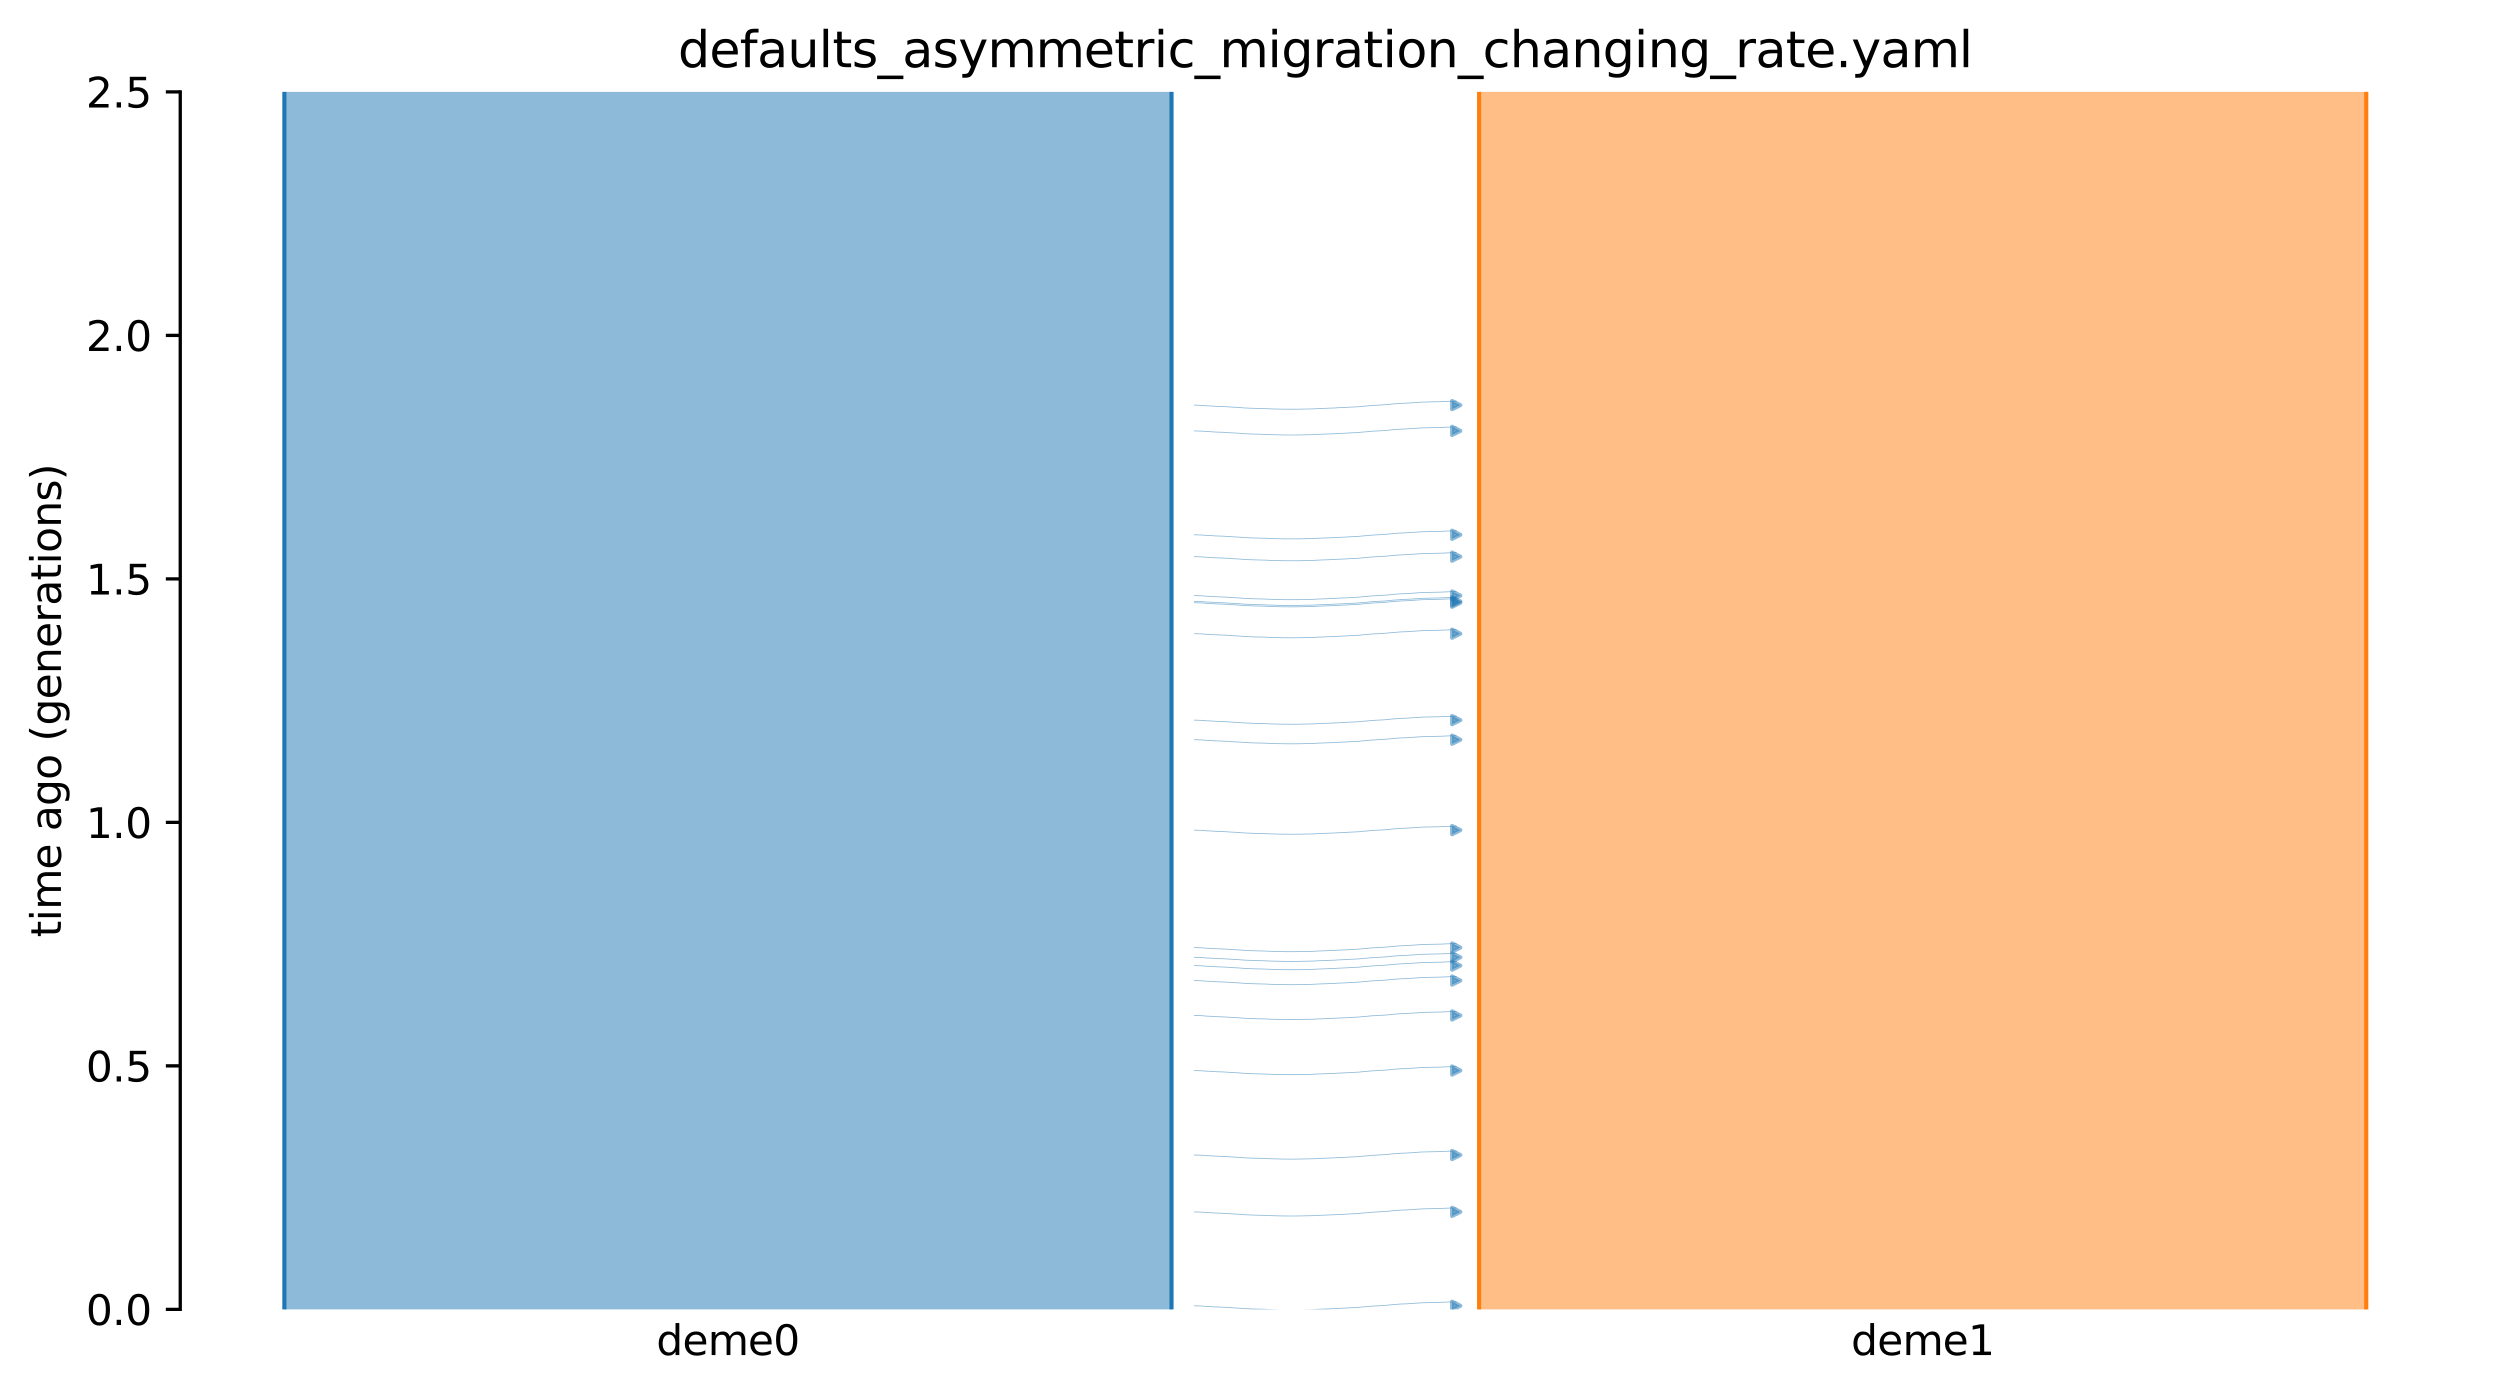 <?xml version="1.0" encoding="utf-8" standalone="no"?>
<!DOCTYPE svg PUBLIC "-//W3C//DTD SVG 1.1//EN"
  "http://www.w3.org/Graphics/SVG/1.1/DTD/svg11.dtd">
<svg xmlns:xlink="http://www.w3.org/1999/xlink" width="607.2pt" height="338.4pt" viewBox="0 0 607.2 338.4" xmlns="http://www.w3.org/2000/svg" version="1.1">
 <defs>
  <style type="text/css">*{stroke-linejoin: round; stroke-linecap: butt}</style>
 </defs>
 <g id="figure_1">
  <g id="patch_1">
   <path d="M 0 338.4 
L 607.2 338.4 
L 607.2 0 
L 0 0 
z
" style="fill: #ffffff"/>
  </g>
  <g id="axes_1">
   <g id="patch_2">
    <path d="M 43.781 318.022 
L 600 318.022 
L 600 22.318 
L 43.781 22.318 
z
" style="fill: #ffffff"/>
   </g>
   <g id="line2d_1">
    <path d="M 290.098 135.197 
L 291.098 135.229 
L 292.098 135.266 
L 293.098 135.364 
L 294.098 135.396 
L 295.098 135.47 
L 296.098 135.508 
L 297.098 135.544 
L 298.098 135.601 
L 299.098 135.672 
L 300.098 135.724 
L 301.098 135.783 
L 302.098 135.871 
L 303.098 135.917 
L 304.098 135.96 
L 305.098 135.99 
L 306.098 136.016 
L 307.098 136.037 
L 308.098 136.092 
L 309.098 136.12 
L 310.098 136.149 
L 311.098 136.175 
L 312.098 136.186 
L 313.098 136.196 
L 314.098 136.196 
L 315.098 136.186 
L 316.098 136.175 
L 317.098 136.144 
L 318.098 136.133 
L 319.098 136.102 
L 320.098 136.043 
L 321.098 136.005 
L 322.098 135.966 
L 323.098 135.924 
L 324.098 135.891 
L 325.098 135.824 
L 326.098 135.785 
L 327.098 135.742 
L 328.098 135.671 
L 329.098 135.635 
L 330.098 135.577 
L 331.098 135.466 
L 332.098 135.395 
L 333.098 135.282 
L 334.098 135.236 
L 335.098 135.175 
L 336.098 135.126 
L 337.098 135.046 
L 338.098 134.927 
L 339.098 134.857 
L 340.098 134.774 
L 341.098 134.74 
L 342.098 134.689 
L 343.098 134.621 
L 344.098 134.555 
L 345.098 134.478 
L 346.098 134.45 
L 347.098 134.424 
L 348.098 134.401 
L 349.098 134.382 
L 350.098 134.355 
L 351.098 134.306 
L 352.098 134.27 
L 353.683 134.235 
" clip-path="url(#p2864625d88)" style="fill: none; stroke: #1f77b4; stroke-opacity: 0.5; stroke-width: 0.2; stroke-linecap: square"/>
   </g>
   <g id="line2d_2">
    <path d="M 290.098 153.905 
L 291.098 153.937 
L 292.098 153.974 
L 293.098 154.072 
L 294.098 154.104 
L 295.098 154.178 
L 296.098 154.216 
L 297.098 154.252 
L 298.098 154.309 
L 299.098 154.38 
L 300.098 154.432 
L 301.098 154.491 
L 302.098 154.579 
L 303.098 154.625 
L 304.098 154.668 
L 305.098 154.698 
L 306.098 154.724 
L 307.098 154.745 
L 308.098 154.8 
L 309.098 154.828 
L 310.098 154.857 
L 311.098 154.883 
L 312.098 154.894 
L 313.098 154.904 
L 314.098 154.904 
L 315.098 154.894 
L 316.098 154.883 
L 317.098 154.852 
L 318.098 154.841 
L 319.098 154.81 
L 320.098 154.751 
L 321.098 154.713 
L 322.098 154.674 
L 323.098 154.632 
L 324.098 154.599 
L 325.098 154.532 
L 326.098 154.493 
L 327.098 154.45 
L 328.098 154.379 
L 329.098 154.343 
L 330.098 154.285 
L 331.098 154.174 
L 332.098 154.103 
L 333.098 153.99 
L 334.098 153.944 
L 335.098 153.883 
L 336.098 153.834 
L 337.098 153.754 
L 338.098 153.635 
L 339.098 153.565 
L 340.098 153.482 
L 341.098 153.448 
L 342.098 153.397 
L 343.098 153.329 
L 344.098 153.263 
L 345.098 153.186 
L 346.098 153.158 
L 347.098 153.132 
L 348.098 153.109 
L 349.098 153.09 
L 350.098 153.063 
L 351.098 153.014 
L 352.098 152.978 
L 353.683 152.943 
" clip-path="url(#p2864625d88)" style="fill: none; stroke: #1f77b4; stroke-opacity: 0.5; stroke-width: 0.2; stroke-linecap: square"/>
   </g>
   <g id="line2d_3">
    <path d="M 290.098 129.886 
L 291.098 129.917 
L 292.098 129.954 
L 293.098 130.052 
L 294.098 130.084 
L 295.098 130.158 
L 296.098 130.196 
L 297.098 130.232 
L 298.098 130.289 
L 299.098 130.36 
L 300.098 130.412 
L 301.098 130.471 
L 302.098 130.559 
L 303.098 130.605 
L 304.098 130.648 
L 305.098 130.678 
L 306.098 130.704 
L 307.098 130.725 
L 308.098 130.78 
L 309.098 130.808 
L 310.098 130.837 
L 311.098 130.863 
L 312.098 130.874 
L 313.098 130.884 
L 314.098 130.884 
L 315.098 130.874 
L 316.098 130.863 
L 317.098 130.832 
L 318.098 130.821 
L 319.098 130.79 
L 320.098 130.731 
L 321.098 130.694 
L 322.098 130.654 
L 323.098 130.612 
L 324.098 130.579 
L 325.098 130.512 
L 326.098 130.473 
L 327.098 130.43 
L 328.098 130.359 
L 329.098 130.323 
L 330.098 130.265 
L 331.098 130.154 
L 332.098 130.083 
L 333.098 129.97 
L 334.098 129.924 
L 335.098 129.863 
L 336.098 129.815 
L 337.098 129.734 
L 338.098 129.615 
L 339.098 129.545 
L 340.098 129.462 
L 341.098 129.429 
L 342.098 129.377 
L 343.098 129.309 
L 344.098 129.243 
L 345.098 129.166 
L 346.098 129.138 
L 347.098 129.112 
L 348.098 129.089 
L 349.098 129.07 
L 350.098 129.043 
L 351.098 128.994 
L 352.098 128.959 
L 353.683 128.923 
" clip-path="url(#p2864625d88)" style="fill: none; stroke: #1f77b4; stroke-opacity: 0.5; stroke-width: 0.2; stroke-linecap: square"/>
   </g>
   <g id="line2d_4">
    <path d="M 290.098 146.055 
L 291.098 146.086 
L 292.098 146.123 
L 293.098 146.221 
L 294.098 146.254 
L 295.098 146.327 
L 296.098 146.366 
L 297.098 146.401 
L 298.098 146.459 
L 299.098 146.529 
L 300.098 146.581 
L 301.098 146.64 
L 302.098 146.729 
L 303.098 146.775 
L 304.098 146.817 
L 305.098 146.848 
L 306.098 146.874 
L 307.098 146.895 
L 308.098 146.949 
L 309.098 146.977 
L 310.098 147.007 
L 311.098 147.032 
L 312.098 147.044 
L 313.098 147.054 
L 314.098 147.053 
L 315.098 147.044 
L 316.098 147.032 
L 317.098 147.001 
L 318.098 146.99 
L 319.098 146.96 
L 320.098 146.9 
L 321.098 146.863 
L 322.098 146.824 
L 323.098 146.781 
L 324.098 146.749 
L 325.098 146.681 
L 326.098 146.642 
L 327.098 146.599 
L 328.098 146.529 
L 329.098 146.493 
L 330.098 146.434 
L 331.098 146.323 
L 332.098 146.253 
L 333.098 146.14 
L 334.098 146.094 
L 335.098 146.033 
L 336.098 145.984 
L 337.098 145.903 
L 338.098 145.785 
L 339.098 145.714 
L 340.098 145.631 
L 341.098 145.598 
L 342.098 145.547 
L 343.098 145.478 
L 344.098 145.412 
L 345.098 145.335 
L 346.098 145.308 
L 347.098 145.281 
L 348.098 145.259 
L 349.098 145.239 
L 350.098 145.213 
L 351.098 145.163 
L 352.098 145.128 
L 353.683 145.092 
" clip-path="url(#p2864625d88)" style="fill: none; stroke: #1f77b4; stroke-opacity: 0.5; stroke-width: 0.2; stroke-linecap: square"/>
   </g>
   <g id="line2d_5">
    <path d="M 290.098 174.906 
L 291.098 174.938 
L 292.098 174.975 
L 293.098 175.073 
L 294.098 175.105 
L 295.098 175.179 
L 296.098 175.217 
L 297.098 175.253 
L 298.098 175.31 
L 299.098 175.381 
L 300.098 175.433 
L 301.098 175.492 
L 302.098 175.58 
L 303.098 175.626 
L 304.098 175.669 
L 305.098 175.699 
L 306.098 175.725 
L 307.098 175.746 
L 308.098 175.801 
L 309.098 175.829 
L 310.098 175.858 
L 311.098 175.884 
L 312.098 175.895 
L 313.098 175.905 
L 314.098 175.905 
L 315.098 175.895 
L 316.098 175.884 
L 317.098 175.853 
L 318.098 175.842 
L 319.098 175.811 
L 320.098 175.752 
L 321.098 175.714 
L 322.098 175.675 
L 323.098 175.633 
L 324.098 175.6 
L 325.098 175.533 
L 326.098 175.494 
L 327.098 175.451 
L 328.098 175.38 
L 329.098 175.344 
L 330.098 175.286 
L 331.098 175.175 
L 332.098 175.104 
L 333.098 174.991 
L 334.098 174.945 
L 335.098 174.884 
L 336.098 174.835 
L 337.098 174.755 
L 338.098 174.636 
L 339.098 174.566 
L 340.098 174.483 
L 341.098 174.449 
L 342.098 174.398 
L 343.098 174.33 
L 344.098 174.264 
L 345.098 174.187 
L 346.098 174.159 
L 347.098 174.133 
L 348.098 174.11 
L 349.098 174.091 
L 350.098 174.064 
L 351.098 174.015 
L 352.098 173.979 
L 353.683 173.944 
" clip-path="url(#p2864625d88)" style="fill: none; stroke: #1f77b4; stroke-opacity: 0.5; stroke-width: 0.2; stroke-linecap: square"/>
   </g>
   <g id="line2d_6">
    <path d="M 290.098 146.388 
L 291.098 146.42 
L 292.098 146.457 
L 293.098 146.554 
L 294.098 146.587 
L 295.098 146.661 
L 296.098 146.699 
L 297.098 146.735 
L 298.098 146.792 
L 299.098 146.863 
L 300.098 146.915 
L 301.098 146.974 
L 302.098 147.062 
L 303.098 147.108 
L 304.098 147.151 
L 305.098 147.181 
L 306.098 147.207 
L 307.098 147.228 
L 308.098 147.283 
L 309.098 147.311 
L 310.098 147.34 
L 311.098 147.366 
L 312.098 147.377 
L 313.098 147.387 
L 314.098 147.387 
L 315.098 147.377 
L 316.098 147.366 
L 317.098 147.335 
L 318.098 147.323 
L 319.098 147.293 
L 320.098 147.234 
L 321.098 147.196 
L 322.098 147.157 
L 323.098 147.115 
L 324.098 147.082 
L 325.098 147.015 
L 326.098 146.975 
L 327.098 146.933 
L 328.098 146.862 
L 329.098 146.826 
L 330.098 146.767 
L 331.098 146.656 
L 332.098 146.586 
L 333.098 146.473 
L 334.098 146.427 
L 335.098 146.366 
L 336.098 146.317 
L 337.098 146.236 
L 338.098 146.118 
L 339.098 146.048 
L 340.098 145.964 
L 341.098 145.931 
L 342.098 145.88 
L 343.098 145.812 
L 344.098 145.746 
L 345.098 145.669 
L 346.098 145.641 
L 347.098 145.615 
L 348.098 145.592 
L 349.098 145.573 
L 350.098 145.546 
L 351.098 145.496 
L 352.098 145.461 
L 353.683 145.426 
" clip-path="url(#p2864625d88)" style="fill: none; stroke: #1f77b4; stroke-opacity: 0.5; stroke-width: 0.2; stroke-linecap: square"/>
   </g>
   <g id="line2d_7">
    <path d="M 290.098 98.398 
L 291.098 98.43 
L 292.098 98.467 
L 293.098 98.564 
L 294.098 98.597 
L 295.098 98.67 
L 296.098 98.709 
L 297.098 98.744 
L 298.098 98.802 
L 299.098 98.872 
L 300.098 98.924 
L 301.098 98.984 
L 302.098 99.072 
L 303.098 99.118 
L 304.098 99.16 
L 305.098 99.191 
L 306.098 99.217 
L 307.098 99.238 
L 308.098 99.292 
L 309.098 99.32 
L 310.098 99.35 
L 311.098 99.375 
L 312.098 99.387 
L 313.098 99.397 
L 314.098 99.397 
L 315.098 99.387 
L 316.098 99.375 
L 317.098 99.344 
L 318.098 99.333 
L 319.098 99.303 
L 320.098 99.243 
L 321.098 99.206 
L 322.098 99.167 
L 323.098 99.125 
L 324.098 99.092 
L 325.098 99.024 
L 326.098 98.985 
L 327.098 98.943 
L 328.098 98.872 
L 329.098 98.836 
L 330.098 98.777 
L 331.098 98.666 
L 332.098 98.596 
L 333.098 98.483 
L 334.098 98.437 
L 335.098 98.376 
L 336.098 98.327 
L 337.098 98.246 
L 338.098 98.128 
L 339.098 98.058 
L 340.098 97.974 
L 341.098 97.941 
L 342.098 97.89 
L 343.098 97.822 
L 344.098 97.755 
L 345.098 97.678 
L 346.098 97.651 
L 347.098 97.625 
L 348.098 97.602 
L 349.098 97.582 
L 350.098 97.556 
L 351.098 97.506 
L 352.098 97.471 
L 353.683 97.435 
" clip-path="url(#p2864625d88)" style="fill: none; stroke: #1f77b4; stroke-opacity: 0.5; stroke-width: 0.2; stroke-linecap: square"/>
   </g>
   <g id="line2d_8">
    <path d="M 290.098 179.656 
L 291.098 179.688 
L 292.098 179.724 
L 293.098 179.822 
L 294.098 179.855 
L 295.098 179.928 
L 296.098 179.967 
L 297.098 180.002 
L 298.098 180.06 
L 299.098 180.13 
L 300.098 180.182 
L 301.098 180.241 
L 302.098 180.33 
L 303.098 180.376 
L 304.098 180.418 
L 305.098 180.449 
L 306.098 180.475 
L 307.098 180.496 
L 308.098 180.55 
L 309.098 180.578 
L 310.098 180.608 
L 311.098 180.633 
L 312.098 180.645 
L 313.098 180.655 
L 314.098 180.654 
L 315.098 180.645 
L 316.098 180.633 
L 317.098 180.602 
L 318.098 180.591 
L 319.098 180.561 
L 320.098 180.501 
L 321.098 180.464 
L 322.098 180.425 
L 323.098 180.383 
L 324.098 180.35 
L 325.098 180.282 
L 326.098 180.243 
L 327.098 180.201 
L 328.098 180.13 
L 329.098 180.094 
L 330.098 180.035 
L 331.098 179.924 
L 332.098 179.854 
L 333.098 179.741 
L 334.098 179.695 
L 335.098 179.634 
L 336.098 179.585 
L 337.098 179.504 
L 338.098 179.386 
L 339.098 179.315 
L 340.098 179.232 
L 341.098 179.199 
L 342.098 179.148 
L 343.098 179.079 
L 344.098 179.013 
L 345.098 178.936 
L 346.098 178.909 
L 347.098 178.883 
L 348.098 178.86 
L 349.098 178.84 
L 350.098 178.814 
L 351.098 178.764 
L 352.098 178.729 
L 353.683 178.693 
" clip-path="url(#p2864625d88)" style="fill: none; stroke: #1f77b4; stroke-opacity: 0.5; stroke-width: 0.2; stroke-linecap: square"/>
   </g>
   <g id="line2d_9">
    <path d="M 290.098 144.652 
L 291.098 144.684 
L 292.098 144.721 
L 293.098 144.818 
L 294.098 144.851 
L 295.098 144.924 
L 296.098 144.963 
L 297.098 144.998 
L 298.098 145.056 
L 299.098 145.126 
L 300.098 145.178 
L 301.098 145.237 
L 302.098 145.326 
L 303.098 145.372 
L 304.098 145.414 
L 305.098 145.445 
L 306.098 145.471 
L 307.098 145.492 
L 308.098 145.546 
L 309.098 145.574 
L 310.098 145.604 
L 311.098 145.629 
L 312.098 145.641 
L 313.098 145.651 
L 314.098 145.651 
L 315.098 145.641 
L 316.098 145.629 
L 317.098 145.598 
L 318.098 145.587 
L 319.098 145.557 
L 320.098 145.497 
L 321.098 145.46 
L 322.098 145.421 
L 323.098 145.379 
L 324.098 145.346 
L 325.098 145.278 
L 326.098 145.239 
L 327.098 145.197 
L 328.098 145.126 
L 329.098 145.09 
L 330.098 145.031 
L 331.098 144.92 
L 332.098 144.85 
L 333.098 144.737 
L 334.098 144.691 
L 335.098 144.63 
L 336.098 144.581 
L 337.098 144.5 
L 338.098 144.382 
L 339.098 144.312 
L 340.098 144.228 
L 341.098 144.195 
L 342.098 144.144 
L 343.098 144.076 
L 344.098 144.009 
L 345.098 143.932 
L 346.098 143.905 
L 347.098 143.879 
L 348.098 143.856 
L 349.098 143.836 
L 350.098 143.81 
L 351.098 143.76 
L 352.098 143.725 
L 353.683 143.689 
" clip-path="url(#p2864625d88)" style="fill: none; stroke: #1f77b4; stroke-opacity: 0.5; stroke-width: 0.2; stroke-linecap: square"/>
   </g>
   <g id="line2d_10">
    <path d="M 290.098 104.656 
L 291.098 104.687 
L 292.098 104.724 
L 293.098 104.822 
L 294.098 104.854 
L 295.098 104.928 
L 296.098 104.966 
L 297.098 105.002 
L 298.098 105.059 
L 299.098 105.13 
L 300.098 105.182 
L 301.098 105.241 
L 302.098 105.329 
L 303.098 105.375 
L 304.098 105.418 
L 305.098 105.448 
L 306.098 105.474 
L 307.098 105.495 
L 308.098 105.55 
L 309.098 105.578 
L 310.098 105.607 
L 311.098 105.633 
L 312.098 105.644 
L 313.098 105.654 
L 314.098 105.654 
L 315.098 105.644 
L 316.098 105.633 
L 317.098 105.602 
L 318.098 105.591 
L 319.098 105.56 
L 320.098 105.501 
L 321.098 105.464 
L 322.098 105.424 
L 323.098 105.382 
L 324.098 105.349 
L 325.098 105.282 
L 326.098 105.243 
L 327.098 105.2 
L 328.098 105.129 
L 329.098 105.093 
L 330.098 105.035 
L 331.098 104.924 
L 332.098 104.853 
L 333.098 104.74 
L 334.098 104.694 
L 335.098 104.633 
L 336.098 104.584 
L 337.098 104.504 
L 338.098 104.385 
L 339.098 104.315 
L 340.098 104.232 
L 341.098 104.199 
L 342.098 104.147 
L 343.098 104.079 
L 344.098 104.013 
L 345.098 103.936 
L 346.098 103.908 
L 347.098 103.882 
L 348.098 103.859 
L 349.098 103.84 
L 350.098 103.813 
L 351.098 103.764 
L 352.098 103.729 
L 353.683 103.693 
" clip-path="url(#p2864625d88)" style="fill: none; stroke: #1f77b4; stroke-opacity: 0.5; stroke-width: 0.2; stroke-linecap: square"/>
   </g>
   <g id="line2d_11">
    <path d="M 290.098 232.512 
L 291.098 232.544 
L 292.098 232.581 
L 293.098 232.678 
L 294.098 232.711 
L 295.098 232.785 
L 296.098 232.823 
L 297.098 232.858 
L 298.098 232.916 
L 299.098 232.987 
L 300.098 233.038 
L 301.098 233.098 
L 302.098 233.186 
L 303.098 233.232 
L 304.098 233.274 
L 305.098 233.305 
L 306.098 233.331 
L 307.098 233.352 
L 308.098 233.406 
L 309.098 233.434 
L 310.098 233.464 
L 311.098 233.49 
L 312.098 233.501 
L 313.098 233.511 
L 314.098 233.511 
L 315.098 233.501 
L 316.098 233.489 
L 317.098 233.458 
L 318.098 233.447 
L 319.098 233.417 
L 320.098 233.357 
L 321.098 233.32 
L 322.098 233.281 
L 323.098 233.239 
L 324.098 233.206 
L 325.098 233.138 
L 326.098 233.099 
L 327.098 233.057 
L 328.098 232.986 
L 329.098 232.95 
L 330.098 232.891 
L 331.098 232.78 
L 332.098 232.71 
L 333.098 232.597 
L 334.098 232.551 
L 335.098 232.49 
L 336.098 232.441 
L 337.098 232.36 
L 338.098 232.242 
L 339.098 232.172 
L 340.098 232.088 
L 341.098 232.055 
L 342.098 232.004 
L 343.098 231.936 
L 344.098 231.869 
L 345.098 231.792 
L 346.098 231.765 
L 347.098 231.739 
L 348.098 231.716 
L 349.098 231.697 
L 350.098 231.67 
L 351.098 231.62 
L 352.098 231.585 
L 353.683 231.549 
" clip-path="url(#p2864625d88)" style="fill: none; stroke: #1f77b4; stroke-opacity: 0.5; stroke-width: 0.2; stroke-linecap: square"/>
   </g>
   <g id="line2d_12">
    <path d="M 290.098 317.15 
L 291.098 317.181 
L 292.098 317.218 
L 293.098 317.316 
L 294.098 317.349 
L 295.098 317.422 
L 296.098 317.461 
L 297.098 317.496 
L 298.098 317.554 
L 299.098 317.624 
L 300.098 317.676 
L 301.098 317.735 
L 302.098 317.824 
L 303.098 317.87 
L 304.098 317.912 
L 305.098 317.943 
L 306.098 317.969 
L 307.098 317.99 
L 308.098 318.044 
L 309.098 318.072 
L 310.098 318.102 
L 311.098 318.127 
L 312.098 318.138 
L 313.098 318.148 
L 314.098 318.148 
L 315.098 318.139 
L 316.098 318.127 
L 317.098 318.096 
L 318.098 318.085 
L 319.098 318.055 
L 320.098 317.995 
L 321.098 317.958 
L 322.098 317.919 
L 323.098 317.876 
L 324.098 317.844 
L 325.098 317.776 
L 326.098 317.737 
L 327.098 317.694 
L 328.098 317.624 
L 329.098 317.587 
L 330.098 317.529 
L 331.098 317.418 
L 332.098 317.347 
L 333.098 317.234 
L 334.098 317.189 
L 335.098 317.127 
L 336.098 317.079 
L 337.098 316.998 
L 338.098 316.879 
L 339.098 316.809 
L 340.098 316.726 
L 341.098 316.693 
L 342.098 316.642 
L 343.098 316.573 
L 344.098 316.507 
L 345.098 316.43 
L 346.098 316.403 
L 347.098 316.376 
L 348.098 316.354 
L 349.098 316.334 
L 350.098 316.308 
L 351.098 316.258 
L 352.098 316.223 
L 353.683 316.187 
" clip-path="url(#p2864625d88)" style="fill: none; stroke: #1f77b4; stroke-opacity: 0.5; stroke-width: 0.2; stroke-linecap: square"/>
   </g>
   <g id="line2d_13">
    <path d="M 290.098 260.009 
L 291.098 260.041 
L 292.098 260.078 
L 293.098 260.175 
L 294.098 260.208 
L 295.098 260.282 
L 296.098 260.32 
L 297.098 260.356 
L 298.098 260.413 
L 299.098 260.484 
L 300.098 260.536 
L 301.098 260.595 
L 302.098 260.683 
L 303.098 260.729 
L 304.098 260.772 
L 305.098 260.802 
L 306.098 260.828 
L 307.098 260.849 
L 308.098 260.904 
L 309.098 260.932 
L 310.098 260.961 
L 311.098 260.987 
L 312.098 260.998 
L 313.098 261.008 
L 314.098 261.008 
L 315.098 260.998 
L 316.098 260.987 
L 317.098 260.956 
L 318.098 260.944 
L 319.098 260.914 
L 320.098 260.854 
L 321.098 260.817 
L 322.098 260.778 
L 323.098 260.736 
L 324.098 260.703 
L 325.098 260.636 
L 326.098 260.596 
L 327.098 260.554 
L 328.098 260.483 
L 329.098 260.447 
L 330.098 260.388 
L 331.098 260.277 
L 332.098 260.207 
L 333.098 260.094 
L 334.098 260.048 
L 335.098 259.987 
L 336.098 259.938 
L 337.098 259.857 
L 338.098 259.739 
L 339.098 259.669 
L 340.098 259.585 
L 341.098 259.552 
L 342.098 259.501 
L 343.098 259.433 
L 344.098 259.366 
L 345.098 259.29 
L 346.098 259.262 
L 347.098 259.236 
L 348.098 259.213 
L 349.098 259.194 
L 350.098 259.167 
L 351.098 259.117 
L 352.098 259.082 
L 353.683 259.046 
" clip-path="url(#p2864625d88)" style="fill: none; stroke: #1f77b4; stroke-opacity: 0.5; stroke-width: 0.2; stroke-linecap: square"/>
   </g>
   <g id="line2d_14">
    <path d="M 290.098 234.524 
L 291.098 234.555 
L 292.098 234.592 
L 293.098 234.69 
L 294.098 234.722 
L 295.098 234.796 
L 296.098 234.835 
L 297.098 234.87 
L 298.098 234.928 
L 299.098 234.998 
L 300.098 235.05 
L 301.098 235.109 
L 302.098 235.197 
L 303.098 235.244 
L 304.098 235.286 
L 305.098 235.316 
L 306.098 235.342 
L 307.098 235.364 
L 308.098 235.418 
L 309.098 235.446 
L 310.098 235.476 
L 311.098 235.501 
L 312.098 235.512 
L 313.098 235.522 
L 314.098 235.522 
L 315.098 235.513 
L 316.098 235.501 
L 317.098 235.47 
L 318.098 235.459 
L 319.098 235.429 
L 320.098 235.369 
L 321.098 235.332 
L 322.098 235.293 
L 323.098 235.25 
L 324.098 235.217 
L 325.098 235.15 
L 326.098 235.111 
L 327.098 235.068 
L 328.098 234.998 
L 329.098 234.961 
L 330.098 234.903 
L 331.098 234.792 
L 332.098 234.721 
L 333.098 234.608 
L 334.098 234.562 
L 335.098 234.501 
L 336.098 234.453 
L 337.098 234.372 
L 338.098 234.253 
L 339.098 234.183 
L 340.098 234.1 
L 341.098 234.067 
L 342.098 234.015 
L 343.098 233.947 
L 344.098 233.881 
L 345.098 233.804 
L 346.098 233.777 
L 347.098 233.75 
L 348.098 233.728 
L 349.098 233.708 
L 350.098 233.682 
L 351.098 233.632 
L 352.098 233.597 
L 353.683 233.561 
" clip-path="url(#p2864625d88)" style="fill: none; stroke: #1f77b4; stroke-opacity: 0.5; stroke-width: 0.2; stroke-linecap: square"/>
   </g>
   <g id="line2d_15">
    <path d="M 290.098 294.345 
L 291.098 294.376 
L 292.098 294.413 
L 293.098 294.511 
L 294.098 294.543 
L 295.098 294.617 
L 296.098 294.656 
L 297.098 294.691 
L 298.098 294.749 
L 299.098 294.819 
L 300.098 294.871 
L 301.098 294.93 
L 302.098 295.018 
L 303.098 295.065 
L 304.098 295.107 
L 305.098 295.137 
L 306.098 295.164 
L 307.098 295.185 
L 308.098 295.239 
L 309.098 295.267 
L 310.098 295.297 
L 311.098 295.322 
L 312.098 295.333 
L 313.098 295.343 
L 314.098 295.343 
L 315.098 295.334 
L 316.098 295.322 
L 317.098 295.291 
L 318.098 295.28 
L 319.098 295.25 
L 320.098 295.19 
L 321.098 295.153 
L 322.098 295.114 
L 323.098 295.071 
L 324.098 295.038 
L 325.098 294.971 
L 326.098 294.932 
L 327.098 294.889 
L 328.098 294.819 
L 329.098 294.782 
L 330.098 294.724 
L 331.098 294.613 
L 332.098 294.542 
L 333.098 294.429 
L 334.098 294.384 
L 335.098 294.322 
L 336.098 294.274 
L 337.098 294.193 
L 338.098 294.074 
L 339.098 294.004 
L 340.098 293.921 
L 341.098 293.888 
L 342.098 293.837 
L 343.098 293.768 
L 344.098 293.702 
L 345.098 293.625 
L 346.098 293.598 
L 347.098 293.571 
L 348.098 293.549 
L 349.098 293.529 
L 350.098 293.503 
L 351.098 293.453 
L 352.098 293.418 
L 353.683 293.382 
" clip-path="url(#p2864625d88)" style="fill: none; stroke: #1f77b4; stroke-opacity: 0.5; stroke-width: 0.2; stroke-linecap: square"/>
   </g>
   <g id="line2d_16">
    <path d="M 290.098 201.625 
L 291.098 201.657 
L 292.098 201.694 
L 293.098 201.791 
L 294.098 201.824 
L 295.098 201.897 
L 296.098 201.936 
L 297.098 201.971 
L 298.098 202.029 
L 299.098 202.099 
L 300.098 202.151 
L 301.098 202.211 
L 302.098 202.299 
L 303.098 202.345 
L 304.098 202.387 
L 305.098 202.418 
L 306.098 202.444 
L 307.098 202.465 
L 308.098 202.519 
L 309.098 202.547 
L 310.098 202.577 
L 311.098 202.603 
L 312.098 202.614 
L 313.098 202.624 
L 314.098 202.624 
L 315.098 202.614 
L 316.098 202.602 
L 317.098 202.571 
L 318.098 202.56 
L 319.098 202.53 
L 320.098 202.47 
L 321.098 202.433 
L 322.098 202.394 
L 323.098 202.352 
L 324.098 202.319 
L 325.098 202.251 
L 326.098 202.212 
L 327.098 202.17 
L 328.098 202.099 
L 329.098 202.063 
L 330.098 202.004 
L 331.098 201.893 
L 332.098 201.823 
L 333.098 201.71 
L 334.098 201.664 
L 335.098 201.603 
L 336.098 201.554 
L 337.098 201.473 
L 338.098 201.355 
L 339.098 201.285 
L 340.098 201.201 
L 341.098 201.168 
L 342.098 201.117 
L 343.098 201.049 
L 344.098 200.982 
L 345.098 200.905 
L 346.098 200.878 
L 347.098 200.852 
L 348.098 200.829 
L 349.098 200.809 
L 350.098 200.783 
L 351.098 200.733 
L 352.098 200.698 
L 353.683 200.662 
" clip-path="url(#p2864625d88)" style="fill: none; stroke: #1f77b4; stroke-opacity: 0.5; stroke-width: 0.2; stroke-linecap: square"/>
   </g>
   <g id="line2d_17">
    <path d="M 290.098 280.528 
L 291.098 280.559 
L 292.098 280.596 
L 293.098 280.694 
L 294.098 280.726 
L 295.098 280.8 
L 296.098 280.838 
L 297.098 280.874 
L 298.098 280.931 
L 299.098 281.002 
L 300.098 281.054 
L 301.098 281.113 
L 302.098 281.201 
L 303.098 281.247 
L 304.098 281.29 
L 305.098 281.32 
L 306.098 281.346 
L 307.098 281.368 
L 308.098 281.422 
L 309.098 281.45 
L 310.098 281.48 
L 311.098 281.505 
L 312.098 281.516 
L 313.098 281.526 
L 314.098 281.526 
L 315.098 281.517 
L 316.098 281.505 
L 317.098 281.474 
L 318.098 281.463 
L 319.098 281.433 
L 320.098 281.373 
L 321.098 281.336 
L 322.098 281.296 
L 323.098 281.254 
L 324.098 281.221 
L 325.098 281.154 
L 326.098 281.115 
L 327.098 281.072 
L 328.098 281.001 
L 329.098 280.965 
L 330.098 280.907 
L 331.098 280.796 
L 332.098 280.725 
L 333.098 280.612 
L 334.098 280.566 
L 335.098 280.505 
L 336.098 280.457 
L 337.098 280.376 
L 338.098 280.257 
L 339.098 280.187 
L 340.098 280.104 
L 341.098 280.071 
L 342.098 280.019 
L 343.098 279.951 
L 344.098 279.885 
L 345.098 279.808 
L 346.098 279.781 
L 347.098 279.754 
L 348.098 279.731 
L 349.098 279.712 
L 350.098 279.685 
L 351.098 279.636 
L 352.098 279.601 
L 353.683 279.565 
" clip-path="url(#p2864625d88)" style="fill: none; stroke: #1f77b4; stroke-opacity: 0.5; stroke-width: 0.2; stroke-linecap: square"/>
   </g>
   <g id="line2d_18">
    <path d="M 290.098 230.142 
L 291.098 230.174 
L 292.098 230.211 
L 293.098 230.309 
L 294.098 230.341 
L 295.098 230.415 
L 296.098 230.453 
L 297.098 230.489 
L 298.098 230.546 
L 299.098 230.617 
L 300.098 230.669 
L 301.098 230.728 
L 302.098 230.816 
L 303.098 230.862 
L 304.098 230.905 
L 305.098 230.935 
L 306.098 230.961 
L 307.098 230.982 
L 308.098 231.037 
L 309.098 231.065 
L 310.098 231.094 
L 311.098 231.12 
L 312.098 231.131 
L 313.098 231.141 
L 314.098 231.141 
L 315.098 231.131 
L 316.098 231.12 
L 317.098 231.089 
L 318.098 231.078 
L 319.098 231.047 
L 320.098 230.988 
L 321.098 230.95 
L 322.098 230.911 
L 323.098 230.869 
L 324.098 230.836 
L 325.098 230.769 
L 326.098 230.73 
L 327.098 230.687 
L 328.098 230.616 
L 329.098 230.58 
L 330.098 230.522 
L 331.098 230.411 
L 332.098 230.34 
L 333.098 230.227 
L 334.098 230.181 
L 335.098 230.12 
L 336.098 230.071 
L 337.098 229.991 
L 338.098 229.872 
L 339.098 229.802 
L 340.098 229.719 
L 341.098 229.685 
L 342.098 229.634 
L 343.098 229.566 
L 344.098 229.5 
L 345.098 229.423 
L 346.098 229.395 
L 347.098 229.369 
L 348.098 229.346 
L 349.098 229.327 
L 350.098 229.3 
L 351.098 229.251 
L 352.098 229.215 
L 353.683 229.18 
" clip-path="url(#p2864625d88)" style="fill: none; stroke: #1f77b4; stroke-opacity: 0.5; stroke-width: 0.2; stroke-linecap: square"/>
   </g>
   <g id="line2d_19">
    <path d="M 290.098 246.635 
L 291.098 246.666 
L 292.098 246.703 
L 293.098 246.801 
L 294.098 246.834 
L 295.098 246.907 
L 296.098 246.946 
L 297.098 246.981 
L 298.098 247.039 
L 299.098 247.109 
L 300.098 247.161 
L 301.098 247.22 
L 302.098 247.309 
L 303.098 247.355 
L 304.098 247.397 
L 305.098 247.428 
L 306.098 247.454 
L 307.098 247.475 
L 308.098 247.529 
L 309.098 247.557 
L 310.098 247.587 
L 311.098 247.612 
L 312.098 247.624 
L 313.098 247.634 
L 314.098 247.633 
L 315.098 247.624 
L 316.098 247.612 
L 317.098 247.581 
L 318.098 247.57 
L 319.098 247.54 
L 320.098 247.48 
L 321.098 247.443 
L 322.098 247.404 
L 323.098 247.361 
L 324.098 247.329 
L 325.098 247.261 
L 326.098 247.222 
L 327.098 247.179 
L 328.098 247.109 
L 329.098 247.073 
L 330.098 247.014 
L 331.098 246.903 
L 332.098 246.832 
L 333.098 246.72 
L 334.098 246.674 
L 335.098 246.613 
L 336.098 246.564 
L 337.098 246.483 
L 338.098 246.365 
L 339.098 246.294 
L 340.098 246.211 
L 341.098 246.178 
L 342.098 246.127 
L 343.098 246.058 
L 344.098 245.992 
L 345.098 245.915 
L 346.098 245.888 
L 347.098 245.861 
L 348.098 245.839 
L 349.098 245.819 
L 350.098 245.793 
L 351.098 245.743 
L 352.098 245.708 
L 353.683 245.672 
" clip-path="url(#p2864625d88)" style="fill: none; stroke: #1f77b4; stroke-opacity: 0.5; stroke-width: 0.2; stroke-linecap: square"/>
   </g>
   <g id="line2d_20">
    <path d="M 290.098 238.155 
L 291.098 238.187 
L 292.098 238.224 
L 293.098 238.321 
L 294.098 238.354 
L 295.098 238.427 
L 296.098 238.466 
L 297.098 238.501 
L 298.098 238.559 
L 299.098 238.629 
L 300.098 238.681 
L 301.098 238.741 
L 302.098 238.829 
L 303.098 238.875 
L 304.098 238.917 
L 305.098 238.948 
L 306.098 238.974 
L 307.098 238.995 
L 308.098 239.049 
L 309.098 239.077 
L 310.098 239.107 
L 311.098 239.132 
L 312.098 239.144 
L 313.098 239.154 
L 314.098 239.154 
L 315.098 239.144 
L 316.098 239.132 
L 317.098 239.101 
L 318.098 239.09 
L 319.098 239.06 
L 320.098 239 
L 321.098 238.963 
L 322.098 238.924 
L 323.098 238.882 
L 324.098 238.849 
L 325.098 238.781 
L 326.098 238.742 
L 327.098 238.7 
L 328.098 238.629 
L 329.098 238.593 
L 330.098 238.534 
L 331.098 238.423 
L 332.098 238.353 
L 333.098 238.24 
L 334.098 238.194 
L 335.098 238.133 
L 336.098 238.084 
L 337.098 238.003 
L 338.098 237.885 
L 339.098 237.815 
L 340.098 237.731 
L 341.098 237.698 
L 342.098 237.647 
L 343.098 237.579 
L 344.098 237.512 
L 345.098 237.435 
L 346.098 237.408 
L 347.098 237.382 
L 348.098 237.359 
L 349.098 237.339 
L 350.098 237.313 
L 351.098 237.263 
L 352.098 237.228 
L 353.683 237.192 
" clip-path="url(#p2864625d88)" style="fill: none; stroke: #1f77b4; stroke-opacity: 0.5; stroke-width: 0.2; stroke-linecap: square"/>
   </g>
   <g id="patch_3">
    <path d="M 69.064 22.318 
L 69.064 318.022 
M 284.536 22.318 
L 284.536 318.022 
" clip-path="url(#p2864625d88)" style="fill: none; stroke: #ffffff; stroke-width: 3; stroke-linejoin: miter"/>
    <path d="M 69.064 22.318 
L 69.064 318.022 
M 284.536 22.318 
L 284.536 318.022 
" clip-path="url(#p2864625d88)" style="fill: none; stroke: #1f77b4; stroke-linejoin: miter"/>
   </g>
   <g id="FillBetweenPolyCollection_1">
    <path d="M 284.536 22.318 
L 69.064 22.318 
L 69.064 318.022 
L 284.536 318.022 
L 284.536 318.022 
L 284.536 22.318 
z
" clip-path="url(#p2864625d88)" style="fill: #1f77b4; fill-opacity: 0.5"/>
   </g>
   <g id="patch_4">
    <path d="M 359.245 22.318 
L 359.245 318.022 
M 574.717 22.318 
L 574.717 318.022 
" clip-path="url(#p2864625d88)" style="fill: none; stroke: #ffffff; stroke-width: 3; stroke-linejoin: miter"/>
    <path d="M 359.245 22.318 
L 359.245 318.022 
M 574.717 22.318 
L 574.717 318.022 
" clip-path="url(#p2864625d88)" style="fill: none; stroke: #ff7f0e; stroke-linejoin: miter"/>
   </g>
   <g id="FillBetweenPolyCollection_2">
    <path d="M 574.717 22.318 
L 359.245 22.318 
L 359.245 318.022 
L 574.717 318.022 
L 574.717 318.022 
L 574.717 22.318 
z
" clip-path="url(#p2864625d88)" style="fill: #ff7f0e; fill-opacity: 0.5"/>
   </g>
   <g id="matplotlib.axis_1">
    <g id="xtick_1">
     <g id="line2d_21"/>
     <g id="text_1">
      <!-- deme0 -->
      <g transform="translate(159.421 329.12) scale(0.1 -0.1)">
       <defs>
        <path id="DejaVuSans-64" d="M 2906 2969 
L 2906 4863 
L 3481 4863 
L 3481 0 
L 2906 0 
L 2906 525 
Q 2725 213 2448 61 
Q 2172 -91 1784 -91 
Q 1150 -91 751 415 
Q 353 922 353 1747 
Q 353 2572 751 3078 
Q 1150 3584 1784 3584 
Q 2172 3584 2448 3432 
Q 2725 3281 2906 2969 
z
M 947 1747 
Q 947 1113 1208 752 
Q 1469 391 1925 391 
Q 2381 391 2643 752 
Q 2906 1113 2906 1747 
Q 2906 2381 2643 2742 
Q 2381 3103 1925 3103 
Q 1469 3103 1208 2742 
Q 947 2381 947 1747 
z
" transform="scale(0.016)"/>
        <path id="DejaVuSans-65" d="M 3597 1894 
L 3597 1613 
L 953 1613 
Q 991 1019 1311 708 
Q 1631 397 2203 397 
Q 2534 397 2845 478 
Q 3156 559 3463 722 
L 3463 178 
Q 3153 47 2828 -22 
Q 2503 -91 2169 -91 
Q 1331 -91 842 396 
Q 353 884 353 1716 
Q 353 2575 817 3079 
Q 1281 3584 2069 3584 
Q 2775 3584 3186 3129 
Q 3597 2675 3597 1894 
z
M 3022 2063 
Q 3016 2534 2758 2815 
Q 2500 3097 2075 3097 
Q 1594 3097 1305 2825 
Q 1016 2553 972 2059 
L 3022 2063 
z
" transform="scale(0.016)"/>
        <path id="DejaVuSans-6d" d="M 3328 2828 
Q 3544 3216 3844 3400 
Q 4144 3584 4550 3584 
Q 5097 3584 5394 3201 
Q 5691 2819 5691 2113 
L 5691 0 
L 5113 0 
L 5113 2094 
Q 5113 2597 4934 2840 
Q 4756 3084 4391 3084 
Q 3944 3084 3684 2787 
Q 3425 2491 3425 1978 
L 3425 0 
L 2847 0 
L 2847 2094 
Q 2847 2600 2669 2842 
Q 2491 3084 2119 3084 
Q 1678 3084 1418 2786 
Q 1159 2488 1159 1978 
L 1159 0 
L 581 0 
L 581 3500 
L 1159 3500 
L 1159 2956 
Q 1356 3278 1631 3431 
Q 1906 3584 2284 3584 
Q 2666 3584 2933 3390 
Q 3200 3197 3328 2828 
z
" transform="scale(0.016)"/>
        <path id="DejaVuSans-30" d="M 2034 4250 
Q 1547 4250 1301 3770 
Q 1056 3291 1056 2328 
Q 1056 1369 1301 889 
Q 1547 409 2034 409 
Q 2525 409 2770 889 
Q 3016 1369 3016 2328 
Q 3016 3291 2770 3770 
Q 2525 4250 2034 4250 
z
M 2034 4750 
Q 2819 4750 3233 4129 
Q 3647 3509 3647 2328 
Q 3647 1150 3233 529 
Q 2819 -91 2034 -91 
Q 1250 -91 836 529 
Q 422 1150 422 2328 
Q 422 3509 836 4129 
Q 1250 4750 2034 4750 
z
" transform="scale(0.016)"/>
       </defs>
       <use xlink:href="#DejaVuSans-64"/>
       <use xlink:href="#DejaVuSans-65" transform="translate(63.477 0)"/>
       <use xlink:href="#DejaVuSans-6d" transform="translate(125 0)"/>
       <use xlink:href="#DejaVuSans-65" transform="translate(222.412 0)"/>
       <use xlink:href="#DejaVuSans-30" transform="translate(283.936 0)"/>
      </g>
     </g>
    </g>
    <g id="xtick_2">
     <g id="line2d_22"/>
     <g id="text_2">
      <!-- deme1 -->
      <g transform="translate(449.602 329.12) scale(0.1 -0.1)">
       <defs>
        <path id="DejaVuSans-31" d="M 794 531 
L 1825 531 
L 1825 4091 
L 703 3866 
L 703 4441 
L 1819 4666 
L 2450 4666 
L 2450 531 
L 3481 531 
L 3481 0 
L 794 0 
L 794 531 
z
" transform="scale(0.016)"/>
       </defs>
       <use xlink:href="#DejaVuSans-64"/>
       <use xlink:href="#DejaVuSans-65" transform="translate(63.477 0)"/>
       <use xlink:href="#DejaVuSans-6d" transform="translate(125 0)"/>
       <use xlink:href="#DejaVuSans-65" transform="translate(222.412 0)"/>
       <use xlink:href="#DejaVuSans-31" transform="translate(283.936 0)"/>
      </g>
     </g>
    </g>
   </g>
   <g id="matplotlib.axis_2">
    <g id="ytick_1">
     <g id="line2d_23">
      <defs>
       <path id="m7269bd0d1b" d="M 0 0 
L -3.5 0 
" style="stroke: #000000; stroke-width: 0.8"/>
      </defs>
      <g>
       <use xlink:href="#m7269bd0d1b" x="43.781" y="318.022" style="stroke: #000000; stroke-width: 0.8"/>
      </g>
     </g>
     <g id="text_3">
      <!-- 0.0 -->
      <g transform="translate(20.878 321.821) scale(0.1 -0.1)">
       <defs>
        <path id="DejaVuSans-2e" d="M 684 794 
L 1344 794 
L 1344 0 
L 684 0 
L 684 794 
z
" transform="scale(0.016)"/>
       </defs>
       <use xlink:href="#DejaVuSans-30"/>
       <use xlink:href="#DejaVuSans-2e" transform="translate(63.623 0)"/>
       <use xlink:href="#DejaVuSans-30" transform="translate(95.41 0)"/>
      </g>
     </g>
    </g>
    <g id="ytick_2">
     <g id="line2d_24">
      <g>
       <use xlink:href="#m7269bd0d1b" x="43.781" y="258.881" style="stroke: #000000; stroke-width: 0.8"/>
      </g>
     </g>
     <g id="text_4">
      <!-- 0.5 -->
      <g transform="translate(20.878 262.68) scale(0.1 -0.1)">
       <defs>
        <path id="DejaVuSans-35" d="M 691 4666 
L 3169 4666 
L 3169 4134 
L 1269 4134 
L 1269 2991 
Q 1406 3038 1543 3061 
Q 1681 3084 1819 3084 
Q 2600 3084 3056 2656 
Q 3513 2228 3513 1497 
Q 3513 744 3044 326 
Q 2575 -91 1722 -91 
Q 1428 -91 1123 -41 
Q 819 9 494 109 
L 494 744 
Q 775 591 1075 516 
Q 1375 441 1709 441 
Q 2250 441 2565 725 
Q 2881 1009 2881 1497 
Q 2881 1984 2565 2268 
Q 2250 2553 1709 2553 
Q 1456 2553 1204 2497 
Q 953 2441 691 2322 
L 691 4666 
z
" transform="scale(0.016)"/>
       </defs>
       <use xlink:href="#DejaVuSans-30"/>
       <use xlink:href="#DejaVuSans-2e" transform="translate(63.623 0)"/>
       <use xlink:href="#DejaVuSans-35" transform="translate(95.41 0)"/>
      </g>
     </g>
    </g>
    <g id="ytick_3">
     <g id="line2d_25">
      <g>
       <use xlink:href="#m7269bd0d1b" x="43.781" y="199.74" style="stroke: #000000; stroke-width: 0.8"/>
      </g>
     </g>
     <g id="text_5">
      <!-- 1.0 -->
      <g transform="translate(20.878 203.54) scale(0.1 -0.1)">
       <use xlink:href="#DejaVuSans-31"/>
       <use xlink:href="#DejaVuSans-2e" transform="translate(63.623 0)"/>
       <use xlink:href="#DejaVuSans-30" transform="translate(95.41 0)"/>
      </g>
     </g>
    </g>
    <g id="ytick_4">
     <g id="line2d_26">
      <g>
       <use xlink:href="#m7269bd0d1b" x="43.781" y="140.6" style="stroke: #000000; stroke-width: 0.8"/>
      </g>
     </g>
     <g id="text_6">
      <!-- 1.5 -->
      <g transform="translate(20.878 144.399) scale(0.1 -0.1)">
       <use xlink:href="#DejaVuSans-31"/>
       <use xlink:href="#DejaVuSans-2e" transform="translate(63.623 0)"/>
       <use xlink:href="#DejaVuSans-35" transform="translate(95.41 0)"/>
      </g>
     </g>
    </g>
    <g id="ytick_5">
     <g id="line2d_27">
      <g>
       <use xlink:href="#m7269bd0d1b" x="43.781" y="81.459" style="stroke: #000000; stroke-width: 0.8"/>
      </g>
     </g>
     <g id="text_7">
      <!-- 2.0 -->
      <g transform="translate(20.878 85.258) scale(0.1 -0.1)">
       <defs>
        <path id="DejaVuSans-32" d="M 1228 531 
L 3431 531 
L 3431 0 
L 469 0 
L 469 531 
Q 828 903 1448 1529 
Q 2069 2156 2228 2338 
Q 2531 2678 2651 2914 
Q 2772 3150 2772 3378 
Q 2772 3750 2511 3984 
Q 2250 4219 1831 4219 
Q 1534 4219 1204 4116 
Q 875 4013 500 3803 
L 500 4441 
Q 881 4594 1212 4672 
Q 1544 4750 1819 4750 
Q 2544 4750 2975 4387 
Q 3406 4025 3406 3419 
Q 3406 3131 3298 2873 
Q 3191 2616 2906 2266 
Q 2828 2175 2409 1742 
Q 1991 1309 1228 531 
z
" transform="scale(0.016)"/>
       </defs>
       <use xlink:href="#DejaVuSans-32"/>
       <use xlink:href="#DejaVuSans-2e" transform="translate(63.623 0)"/>
       <use xlink:href="#DejaVuSans-30" transform="translate(95.41 0)"/>
      </g>
     </g>
    </g>
    <g id="ytick_6">
     <g id="line2d_28">
      <g>
       <use xlink:href="#m7269bd0d1b" x="43.781" y="22.318" style="stroke: #000000; stroke-width: 0.8"/>
      </g>
     </g>
     <g id="text_8">
      <!-- 2.5 -->
      <g transform="translate(20.878 26.117) scale(0.1 -0.1)">
       <use xlink:href="#DejaVuSans-32"/>
       <use xlink:href="#DejaVuSans-2e" transform="translate(63.623 0)"/>
       <use xlink:href="#DejaVuSans-35" transform="translate(95.41 0)"/>
      </g>
     </g>
    </g>
    <g id="text_9">
     <!-- time ago (generations) -->
     <g transform="translate(14.798 227.641) rotate(-90) scale(0.1 -0.1)">
      <defs>
       <path id="DejaVuSans-74" d="M 1172 4494 
L 1172 3500 
L 2356 3500 
L 2356 3053 
L 1172 3053 
L 1172 1153 
Q 1172 725 1289 603 
Q 1406 481 1766 481 
L 2356 481 
L 2356 0 
L 1766 0 
Q 1100 0 847 248 
Q 594 497 594 1153 
L 594 3053 
L 172 3053 
L 172 3500 
L 594 3500 
L 594 4494 
L 1172 4494 
z
" transform="scale(0.016)"/>
       <path id="DejaVuSans-69" d="M 603 3500 
L 1178 3500 
L 1178 0 
L 603 0 
L 603 3500 
z
M 603 4863 
L 1178 4863 
L 1178 4134 
L 603 4134 
L 603 4863 
z
" transform="scale(0.016)"/>
       <path id="DejaVuSans-20" transform="scale(0.016)"/>
       <path id="DejaVuSans-61" d="M 2194 1759 
Q 1497 1759 1228 1600 
Q 959 1441 959 1056 
Q 959 750 1161 570 
Q 1363 391 1709 391 
Q 2188 391 2477 730 
Q 2766 1069 2766 1631 
L 2766 1759 
L 2194 1759 
z
M 3341 1997 
L 3341 0 
L 2766 0 
L 2766 531 
Q 2569 213 2275 61 
Q 1981 -91 1556 -91 
Q 1019 -91 701 211 
Q 384 513 384 1019 
Q 384 1609 779 1909 
Q 1175 2209 1959 2209 
L 2766 2209 
L 2766 2266 
Q 2766 2663 2505 2880 
Q 2244 3097 1772 3097 
Q 1472 3097 1187 3025 
Q 903 2953 641 2809 
L 641 3341 
Q 956 3463 1253 3523 
Q 1550 3584 1831 3584 
Q 2591 3584 2966 3190 
Q 3341 2797 3341 1997 
z
" transform="scale(0.016)"/>
       <path id="DejaVuSans-67" d="M 2906 1791 
Q 2906 2416 2648 2759 
Q 2391 3103 1925 3103 
Q 1463 3103 1205 2759 
Q 947 2416 947 1791 
Q 947 1169 1205 825 
Q 1463 481 1925 481 
Q 2391 481 2648 825 
Q 2906 1169 2906 1791 
z
M 3481 434 
Q 3481 -459 3084 -895 
Q 2688 -1331 1869 -1331 
Q 1566 -1331 1297 -1286 
Q 1028 -1241 775 -1147 
L 775 -588 
Q 1028 -725 1275 -790 
Q 1522 -856 1778 -856 
Q 2344 -856 2625 -561 
Q 2906 -266 2906 331 
L 2906 616 
Q 2728 306 2450 153 
Q 2172 0 1784 0 
Q 1141 0 747 490 
Q 353 981 353 1791 
Q 353 2603 747 3093 
Q 1141 3584 1784 3584 
Q 2172 3584 2450 3431 
Q 2728 3278 2906 2969 
L 2906 3500 
L 3481 3500 
L 3481 434 
z
" transform="scale(0.016)"/>
       <path id="DejaVuSans-6f" d="M 1959 3097 
Q 1497 3097 1228 2736 
Q 959 2375 959 1747 
Q 959 1119 1226 758 
Q 1494 397 1959 397 
Q 2419 397 2687 759 
Q 2956 1122 2956 1747 
Q 2956 2369 2687 2733 
Q 2419 3097 1959 3097 
z
M 1959 3584 
Q 2709 3584 3137 3096 
Q 3566 2609 3566 1747 
Q 3566 888 3137 398 
Q 2709 -91 1959 -91 
Q 1206 -91 779 398 
Q 353 888 353 1747 
Q 353 2609 779 3096 
Q 1206 3584 1959 3584 
z
" transform="scale(0.016)"/>
       <path id="DejaVuSans-28" d="M 1984 4856 
Q 1566 4138 1362 3434 
Q 1159 2731 1159 2009 
Q 1159 1288 1364 580 
Q 1569 -128 1984 -844 
L 1484 -844 
Q 1016 -109 783 600 
Q 550 1309 550 2009 
Q 550 2706 781 3412 
Q 1013 4119 1484 4856 
L 1984 4856 
z
" transform="scale(0.016)"/>
       <path id="DejaVuSans-6e" d="M 3513 2113 
L 3513 0 
L 2938 0 
L 2938 2094 
Q 2938 2591 2744 2837 
Q 2550 3084 2163 3084 
Q 1697 3084 1428 2787 
Q 1159 2491 1159 1978 
L 1159 0 
L 581 0 
L 581 3500 
L 1159 3500 
L 1159 2956 
Q 1366 3272 1645 3428 
Q 1925 3584 2291 3584 
Q 2894 3584 3203 3211 
Q 3513 2838 3513 2113 
z
" transform="scale(0.016)"/>
       <path id="DejaVuSans-72" d="M 2631 2963 
Q 2534 3019 2420 3045 
Q 2306 3072 2169 3072 
Q 1681 3072 1420 2755 
Q 1159 2438 1159 1844 
L 1159 0 
L 581 0 
L 581 3500 
L 1159 3500 
L 1159 2956 
Q 1341 3275 1631 3429 
Q 1922 3584 2338 3584 
Q 2397 3584 2469 3576 
Q 2541 3569 2628 3553 
L 2631 2963 
z
" transform="scale(0.016)"/>
       <path id="DejaVuSans-73" d="M 2834 3397 
L 2834 2853 
Q 2591 2978 2328 3040 
Q 2066 3103 1784 3103 
Q 1356 3103 1142 2972 
Q 928 2841 928 2578 
Q 928 2378 1081 2264 
Q 1234 2150 1697 2047 
L 1894 2003 
Q 2506 1872 2764 1633 
Q 3022 1394 3022 966 
Q 3022 478 2636 193 
Q 2250 -91 1575 -91 
Q 1294 -91 989 -36 
Q 684 19 347 128 
L 347 722 
Q 666 556 975 473 
Q 1284 391 1588 391 
Q 1994 391 2212 530 
Q 2431 669 2431 922 
Q 2431 1156 2273 1281 
Q 2116 1406 1581 1522 
L 1381 1569 
Q 847 1681 609 1914 
Q 372 2147 372 2553 
Q 372 3047 722 3315 
Q 1072 3584 1716 3584 
Q 2034 3584 2315 3537 
Q 2597 3491 2834 3397 
z
" transform="scale(0.016)"/>
       <path id="DejaVuSans-29" d="M 513 4856 
L 1013 4856 
Q 1481 4119 1714 3412 
Q 1947 2706 1947 2009 
Q 1947 1309 1714 600 
Q 1481 -109 1013 -844 
L 513 -844 
Q 928 -128 1133 580 
Q 1338 1288 1338 2009 
Q 1338 2731 1133 3434 
Q 928 4138 513 4856 
z
" transform="scale(0.016)"/>
      </defs>
      <use xlink:href="#DejaVuSans-74"/>
      <use xlink:href="#DejaVuSans-69" transform="translate(39.209 0)"/>
      <use xlink:href="#DejaVuSans-6d" transform="translate(66.992 0)"/>
      <use xlink:href="#DejaVuSans-65" transform="translate(164.404 0)"/>
      <use xlink:href="#DejaVuSans-20" transform="translate(225.928 0)"/>
      <use xlink:href="#DejaVuSans-61" transform="translate(257.715 0)"/>
      <use xlink:href="#DejaVuSans-67" transform="translate(318.994 0)"/>
      <use xlink:href="#DejaVuSans-6f" transform="translate(382.471 0)"/>
      <use xlink:href="#DejaVuSans-20" transform="translate(443.652 0)"/>
      <use xlink:href="#DejaVuSans-28" transform="translate(475.439 0)"/>
      <use xlink:href="#DejaVuSans-67" transform="translate(514.453 0)"/>
      <use xlink:href="#DejaVuSans-65" transform="translate(577.93 0)"/>
      <use xlink:href="#DejaVuSans-6e" transform="translate(639.453 0)"/>
      <use xlink:href="#DejaVuSans-65" transform="translate(702.832 0)"/>
      <use xlink:href="#DejaVuSans-72" transform="translate(764.355 0)"/>
      <use xlink:href="#DejaVuSans-61" transform="translate(805.469 0)"/>
      <use xlink:href="#DejaVuSans-74" transform="translate(866.748 0)"/>
      <use xlink:href="#DejaVuSans-69" transform="translate(905.957 0)"/>
      <use xlink:href="#DejaVuSans-6f" transform="translate(933.74 0)"/>
      <use xlink:href="#DejaVuSans-6e" transform="translate(994.922 0)"/>
      <use xlink:href="#DejaVuSans-73" transform="translate(1058.301 0)"/>
      <use xlink:href="#DejaVuSans-29" transform="translate(1110.4 0)"/>
     </g>
    </g>
   </g>
   <g id="line2d_29">
    <path d="M 354.683 135.197 
L 352.683 134.197 
L 352.683 136.197 
z
" clip-path="url(#p2864625d88)" style="fill: #1f77b4; fill-opacity: 0.5; stroke: #1f77b4; stroke-opacity: 0.5; stroke-linejoin: miter"/>
   </g>
   <g id="line2d_30">
    <path d="M 354.683 153.905 
L 352.683 152.905 
L 352.683 154.905 
z
" clip-path="url(#p2864625d88)" style="fill: #1f77b4; fill-opacity: 0.5; stroke: #1f77b4; stroke-opacity: 0.5; stroke-linejoin: miter"/>
   </g>
   <g id="line2d_31">
    <path d="M 354.683 129.886 
L 352.683 128.886 
L 352.683 130.886 
z
" clip-path="url(#p2864625d88)" style="fill: #1f77b4; fill-opacity: 0.5; stroke: #1f77b4; stroke-opacity: 0.5; stroke-linejoin: miter"/>
   </g>
   <g id="line2d_32">
    <path d="M 354.683 146.055 
L 352.683 145.055 
L 352.683 147.055 
z
" clip-path="url(#p2864625d88)" style="fill: #1f77b4; fill-opacity: 0.5; stroke: #1f77b4; stroke-opacity: 0.5; stroke-linejoin: miter"/>
   </g>
   <g id="line2d_33">
    <path d="M 354.683 174.906 
L 352.683 173.906 
L 352.683 175.906 
z
" clip-path="url(#p2864625d88)" style="fill: #1f77b4; fill-opacity: 0.5; stroke: #1f77b4; stroke-opacity: 0.5; stroke-linejoin: miter"/>
   </g>
   <g id="line2d_34">
    <path d="M 354.683 146.388 
L 352.683 145.388 
L 352.683 147.388 
z
" clip-path="url(#p2864625d88)" style="fill: #1f77b4; fill-opacity: 0.5; stroke: #1f77b4; stroke-opacity: 0.5; stroke-linejoin: miter"/>
   </g>
   <g id="line2d_35">
    <path d="M 354.683 98.398 
L 352.683 97.398 
L 352.683 99.398 
z
" clip-path="url(#p2864625d88)" style="fill: #1f77b4; fill-opacity: 0.5; stroke: #1f77b4; stroke-opacity: 0.5; stroke-linejoin: miter"/>
   </g>
   <g id="line2d_36">
    <path d="M 354.683 179.656 
L 352.683 178.656 
L 352.683 180.656 
z
" clip-path="url(#p2864625d88)" style="fill: #1f77b4; fill-opacity: 0.5; stroke: #1f77b4; stroke-opacity: 0.5; stroke-linejoin: miter"/>
   </g>
   <g id="line2d_37">
    <path d="M 354.683 144.652 
L 352.683 143.652 
L 352.683 145.652 
z
" clip-path="url(#p2864625d88)" style="fill: #1f77b4; fill-opacity: 0.5; stroke: #1f77b4; stroke-opacity: 0.5; stroke-linejoin: miter"/>
   </g>
   <g id="line2d_38">
    <path d="M 354.683 104.656 
L 352.683 103.656 
L 352.683 105.656 
z
" clip-path="url(#p2864625d88)" style="fill: #1f77b4; fill-opacity: 0.5; stroke: #1f77b4; stroke-opacity: 0.5; stroke-linejoin: miter"/>
   </g>
   <g id="line2d_39">
    <path d="M 354.683 232.512 
L 352.683 231.512 
L 352.683 233.512 
z
" clip-path="url(#p2864625d88)" style="fill: #1f77b4; fill-opacity: 0.5; stroke: #1f77b4; stroke-opacity: 0.5; stroke-linejoin: miter"/>
   </g>
   <g id="line2d_40">
    <path d="M 354.683 317.15 
L 352.683 316.15 
L 352.683 318.15 
z
" clip-path="url(#p2864625d88)" style="fill: #1f77b4; fill-opacity: 0.5; stroke: #1f77b4; stroke-opacity: 0.5; stroke-linejoin: miter"/>
   </g>
   <g id="line2d_41">
    <path d="M 354.683 260.009 
L 352.683 259.009 
L 352.683 261.009 
z
" clip-path="url(#p2864625d88)" style="fill: #1f77b4; fill-opacity: 0.5; stroke: #1f77b4; stroke-opacity: 0.5; stroke-linejoin: miter"/>
   </g>
   <g id="line2d_42">
    <path d="M 354.683 234.524 
L 352.683 233.524 
L 352.683 235.524 
z
" clip-path="url(#p2864625d88)" style="fill: #1f77b4; fill-opacity: 0.5; stroke: #1f77b4; stroke-opacity: 0.5; stroke-linejoin: miter"/>
   </g>
   <g id="line2d_43">
    <path d="M 354.683 294.345 
L 352.683 293.345 
L 352.683 295.345 
z
" clip-path="url(#p2864625d88)" style="fill: #1f77b4; fill-opacity: 0.5; stroke: #1f77b4; stroke-opacity: 0.5; stroke-linejoin: miter"/>
   </g>
   <g id="line2d_44">
    <path d="M 354.683 201.625 
L 352.683 200.625 
L 352.683 202.625 
z
" clip-path="url(#p2864625d88)" style="fill: #1f77b4; fill-opacity: 0.5; stroke: #1f77b4; stroke-opacity: 0.5; stroke-linejoin: miter"/>
   </g>
   <g id="line2d_45">
    <path d="M 354.683 280.528 
L 352.683 279.528 
L 352.683 281.528 
z
" clip-path="url(#p2864625d88)" style="fill: #1f77b4; fill-opacity: 0.5; stroke: #1f77b4; stroke-opacity: 0.5; stroke-linejoin: miter"/>
   </g>
   <g id="line2d_46">
    <path d="M 354.683 230.142 
L 352.683 229.142 
L 352.683 231.142 
z
" clip-path="url(#p2864625d88)" style="fill: #1f77b4; fill-opacity: 0.5; stroke: #1f77b4; stroke-opacity: 0.5; stroke-linejoin: miter"/>
   </g>
   <g id="line2d_47">
    <path d="M 354.683 246.635 
L 352.683 245.635 
L 352.683 247.635 
z
" clip-path="url(#p2864625d88)" style="fill: #1f77b4; fill-opacity: 0.5; stroke: #1f77b4; stroke-opacity: 0.5; stroke-linejoin: miter"/>
   </g>
   <g id="line2d_48">
    <path d="M 354.683 238.155 
L 352.683 237.155 
L 352.683 239.155 
z
" clip-path="url(#p2864625d88)" style="fill: #1f77b4; fill-opacity: 0.5; stroke: #1f77b4; stroke-opacity: 0.5; stroke-linejoin: miter"/>
   </g>
   <g id="patch_5">
    <path d="M 43.781 318.022 
L 43.781 22.318 
" style="fill: none; stroke: #000000; stroke-width: 0.8; stroke-linejoin: miter; stroke-linecap: square"/>
   </g>
   <g id="text_10">
    <!-- defaults_asymmetric_migration_changing_rate.yaml -->
    <g transform="translate(164.676 16.318) scale(0.12 -0.12)">
     <defs>
      <path id="DejaVuSans-66" d="M 2375 4863 
L 2375 4384 
L 1825 4384 
Q 1516 4384 1395 4259 
Q 1275 4134 1275 3809 
L 1275 3500 
L 2222 3500 
L 2222 3053 
L 1275 3053 
L 1275 0 
L 697 0 
L 697 3053 
L 147 3053 
L 147 3500 
L 697 3500 
L 697 3744 
Q 697 4328 969 4595 
Q 1241 4863 1831 4863 
L 2375 4863 
z
" transform="scale(0.016)"/>
      <path id="DejaVuSans-75" d="M 544 1381 
L 544 3500 
L 1119 3500 
L 1119 1403 
Q 1119 906 1312 657 
Q 1506 409 1894 409 
Q 2359 409 2629 706 
Q 2900 1003 2900 1516 
L 2900 3500 
L 3475 3500 
L 3475 0 
L 2900 0 
L 2900 538 
Q 2691 219 2414 64 
Q 2138 -91 1772 -91 
Q 1169 -91 856 284 
Q 544 659 544 1381 
z
M 1991 3584 
L 1991 3584 
z
" transform="scale(0.016)"/>
      <path id="DejaVuSans-6c" d="M 603 4863 
L 1178 4863 
L 1178 0 
L 603 0 
L 603 4863 
z
" transform="scale(0.016)"/>
      <path id="DejaVuSans-5f" d="M 3263 -1063 
L 3263 -1509 
L -63 -1509 
L -63 -1063 
L 3263 -1063 
z
" transform="scale(0.016)"/>
      <path id="DejaVuSans-79" d="M 2059 -325 
Q 1816 -950 1584 -1140 
Q 1353 -1331 966 -1331 
L 506 -1331 
L 506 -850 
L 844 -850 
Q 1081 -850 1212 -737 
Q 1344 -625 1503 -206 
L 1606 56 
L 191 3500 
L 800 3500 
L 1894 763 
L 2988 3500 
L 3597 3500 
L 2059 -325 
z
" transform="scale(0.016)"/>
      <path id="DejaVuSans-63" d="M 3122 3366 
L 3122 2828 
Q 2878 2963 2633 3030 
Q 2388 3097 2138 3097 
Q 1578 3097 1268 2742 
Q 959 2388 959 1747 
Q 959 1106 1268 751 
Q 1578 397 2138 397 
Q 2388 397 2633 464 
Q 2878 531 3122 666 
L 3122 134 
Q 2881 22 2623 -34 
Q 2366 -91 2075 -91 
Q 1284 -91 818 406 
Q 353 903 353 1747 
Q 353 2603 823 3093 
Q 1294 3584 2113 3584 
Q 2378 3584 2631 3529 
Q 2884 3475 3122 3366 
z
" transform="scale(0.016)"/>
      <path id="DejaVuSans-68" d="M 3513 2113 
L 3513 0 
L 2938 0 
L 2938 2094 
Q 2938 2591 2744 2837 
Q 2550 3084 2163 3084 
Q 1697 3084 1428 2787 
Q 1159 2491 1159 1978 
L 1159 0 
L 581 0 
L 581 4863 
L 1159 4863 
L 1159 2956 
Q 1366 3272 1645 3428 
Q 1925 3584 2291 3584 
Q 2894 3584 3203 3211 
Q 3513 2838 3513 2113 
z
" transform="scale(0.016)"/>
     </defs>
     <use xlink:href="#DejaVuSans-64"/>
     <use xlink:href="#DejaVuSans-65" transform="translate(63.477 0)"/>
     <use xlink:href="#DejaVuSans-66" transform="translate(125 0)"/>
     <use xlink:href="#DejaVuSans-61" transform="translate(160.205 0)"/>
     <use xlink:href="#DejaVuSans-75" transform="translate(221.484 0)"/>
     <use xlink:href="#DejaVuSans-6c" transform="translate(284.863 0)"/>
     <use xlink:href="#DejaVuSans-74" transform="translate(312.646 0)"/>
     <use xlink:href="#DejaVuSans-73" transform="translate(351.855 0)"/>
     <use xlink:href="#DejaVuSans-5f" transform="translate(403.955 0)"/>
     <use xlink:href="#DejaVuSans-61" transform="translate(453.955 0)"/>
     <use xlink:href="#DejaVuSans-73" transform="translate(515.234 0)"/>
     <use xlink:href="#DejaVuSans-79" transform="translate(567.334 0)"/>
     <use xlink:href="#DejaVuSans-6d" transform="translate(626.514 0)"/>
     <use xlink:href="#DejaVuSans-6d" transform="translate(723.926 0)"/>
     <use xlink:href="#DejaVuSans-65" transform="translate(821.338 0)"/>
     <use xlink:href="#DejaVuSans-74" transform="translate(882.861 0)"/>
     <use xlink:href="#DejaVuSans-72" transform="translate(922.07 0)"/>
     <use xlink:href="#DejaVuSans-69" transform="translate(963.184 0)"/>
     <use xlink:href="#DejaVuSans-63" transform="translate(990.967 0)"/>
     <use xlink:href="#DejaVuSans-5f" transform="translate(1045.947 0)"/>
     <use xlink:href="#DejaVuSans-6d" transform="translate(1095.947 0)"/>
     <use xlink:href="#DejaVuSans-69" transform="translate(1193.359 0)"/>
     <use xlink:href="#DejaVuSans-67" transform="translate(1221.143 0)"/>
     <use xlink:href="#DejaVuSans-72" transform="translate(1284.619 0)"/>
     <use xlink:href="#DejaVuSans-61" transform="translate(1325.732 0)"/>
     <use xlink:href="#DejaVuSans-74" transform="translate(1387.012 0)"/>
     <use xlink:href="#DejaVuSans-69" transform="translate(1426.221 0)"/>
     <use xlink:href="#DejaVuSans-6f" transform="translate(1454.004 0)"/>
     <use xlink:href="#DejaVuSans-6e" transform="translate(1515.186 0)"/>
     <use xlink:href="#DejaVuSans-5f" transform="translate(1578.564 0)"/>
     <use xlink:href="#DejaVuSans-63" transform="translate(1628.564 0)"/>
     <use xlink:href="#DejaVuSans-68" transform="translate(1683.545 0)"/>
     <use xlink:href="#DejaVuSans-61" transform="translate(1746.924 0)"/>
     <use xlink:href="#DejaVuSans-6e" transform="translate(1808.203 0)"/>
     <use xlink:href="#DejaVuSans-67" transform="translate(1871.582 0)"/>
     <use xlink:href="#DejaVuSans-69" transform="translate(1935.059 0)"/>
     <use xlink:href="#DejaVuSans-6e" transform="translate(1962.842 0)"/>
     <use xlink:href="#DejaVuSans-67" transform="translate(2026.221 0)"/>
     <use xlink:href="#DejaVuSans-5f" transform="translate(2089.697 0)"/>
     <use xlink:href="#DejaVuSans-72" transform="translate(2139.697 0)"/>
     <use xlink:href="#DejaVuSans-61" transform="translate(2180.811 0)"/>
     <use xlink:href="#DejaVuSans-74" transform="translate(2242.09 0)"/>
     <use xlink:href="#DejaVuSans-65" transform="translate(2281.299 0)"/>
     <use xlink:href="#DejaVuSans-2e" transform="translate(2342.822 0)"/>
     <use xlink:href="#DejaVuSans-79" transform="translate(2374.609 0)"/>
     <use xlink:href="#DejaVuSans-61" transform="translate(2433.789 0)"/>
     <use xlink:href="#DejaVuSans-6d" transform="translate(2495.068 0)"/>
     <use xlink:href="#DejaVuSans-6c" transform="translate(2592.48 0)"/>
    </g>
   </g>
  </g>
 </g>
 <defs>
  <clipPath id="p2864625d88">
   <rect x="43.781" y="22.318" width="556.219" height="295.704"/>
  </clipPath>
 </defs>
</svg>